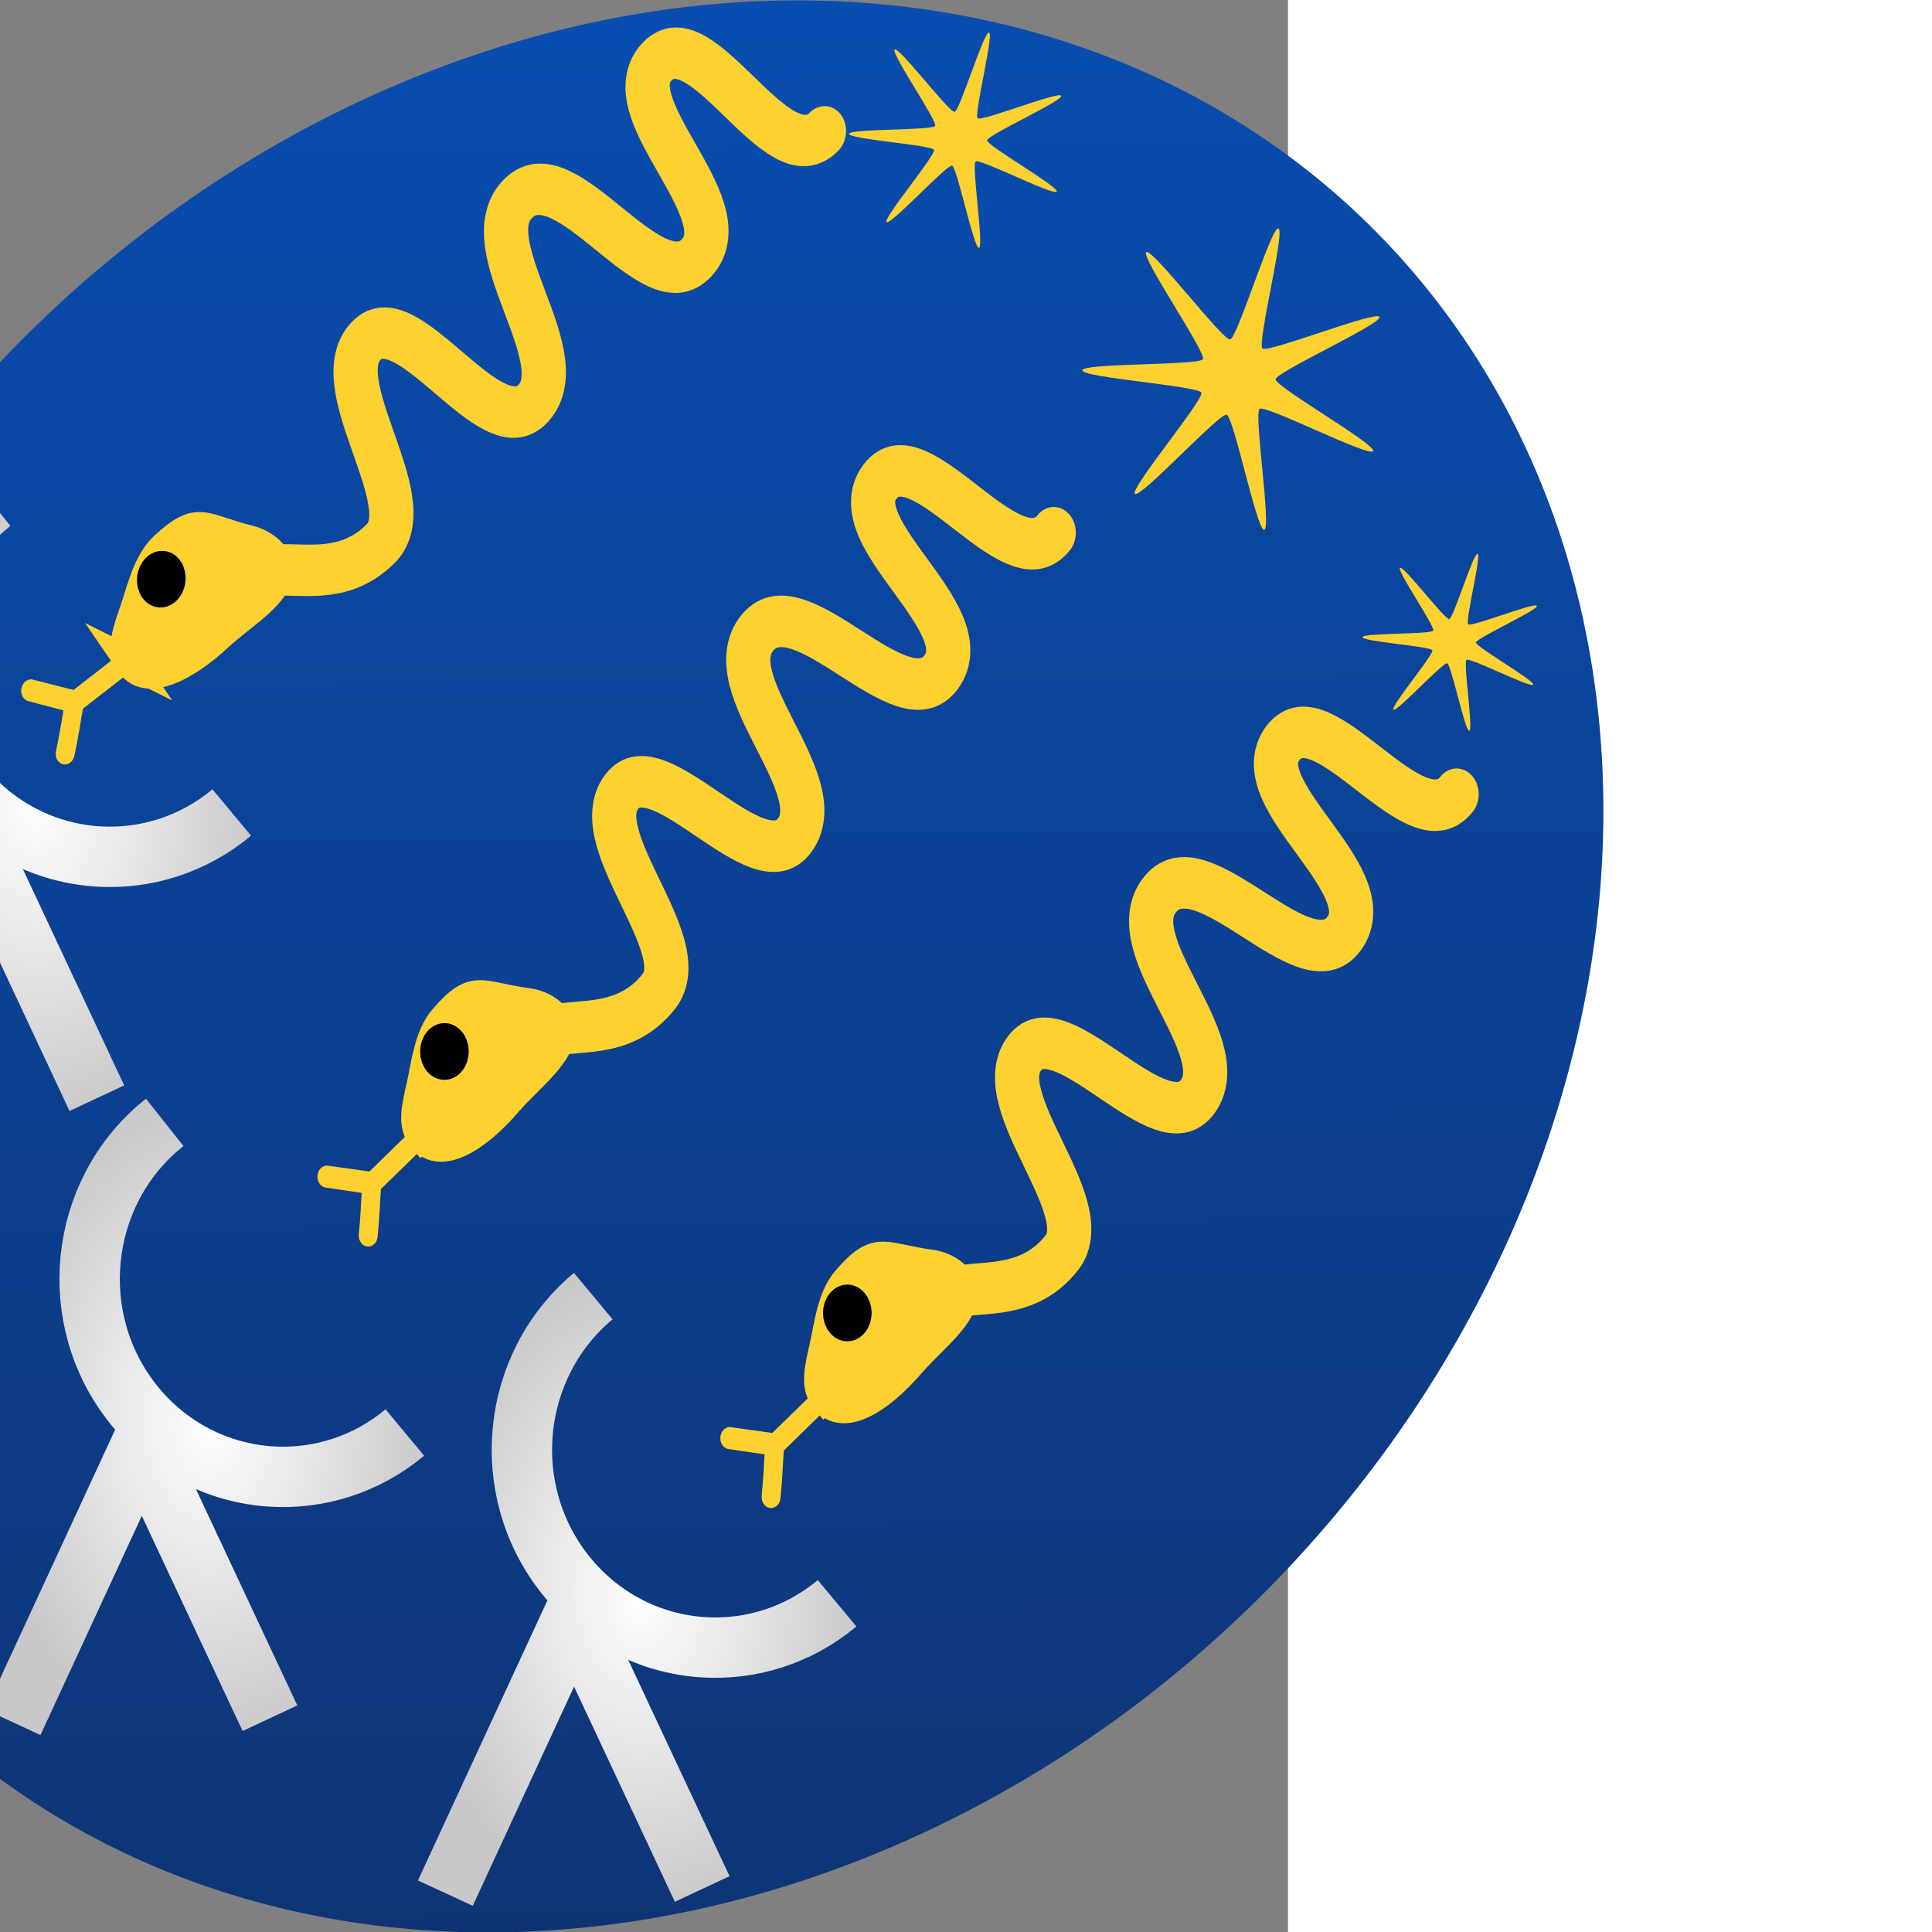 <?xml version="1.0" encoding="UTF-8" standalone="no"?>
<!-- Created with Inkscape (http://www.inkscape.org/) -->

<svg
   xmlns:dc="http://purl.org/dc/elements/1.1/"
   xmlns:cc="http://creativecommons.org/ns#"
   xmlns:rdf="http://www.w3.org/1999/02/22-rdf-syntax-ns#"
   xmlns:svg="http://www.w3.org/2000/svg"
   xmlns="http://www.w3.org/2000/svg"
   xmlns:xlink="http://www.w3.org/1999/xlink"
   xmlns:sodipodi="http://sodipodi.sourceforge.net/DTD/sodipodi-0.dtd"
   xmlns:inkscape="http://www.inkscape.org/namespaces/inkscape"
   width="32"
   height="32"
   preserveAspectRatio="x400Y600 meet"
   viewBox="0 0 400 600"
   id="svg2"
   version="1.1"
   inkscape:version="0.48.2 r9819"
   sodipodi:docname="radiosnakes_nostruts.svg">
  <rect x="0" y="0" width="400" height="600" fill="#808080" stroke="none"/>
  <defs
     id="defs4">
    <linearGradient
       id="linearGradient3826">
      <stop
         style="stop-color:#ffffff;stop-opacity:1;"
         offset="0"
         id="stop3828" />
      <stop
         style="stop-color:#c8c8c8;stop-opacity:1;"
         offset="1"
         id="stop3830" />
    </linearGradient>
    <linearGradient
       id="linearGradient3793">
      <stop
         style="stop-color:#0850b7;stop-opacity:1;"
         offset="0"
         id="stop3795" />
      <stop
         style="stop-color:#0f3270;stop-opacity:1;"
         offset="1"
         id="stop3797" />
    </linearGradient>
    <linearGradient
       inkscape:collect="always"
       xlink:href="#linearGradient3767"
       id="linearGradient3798"
       x1="195.551"
       y1="163.121"
       x2="83.652"
       y2="298.258"
       gradientUnits="userSpaceOnUse"
       spreadMethod="repeat" />
    <linearGradient
       id="linearGradient3767">
      <stop
         id="stop3800"
         offset="0"
         style="stop-color:#ffa900;stop-opacity:1;" />
      <stop
         id="stop3775"
         offset="1"
         style="stop-color:#fd0000;stop-opacity:1;" />
    </linearGradient>
    <linearGradient
       y2="298.258"
       x2="83.652"
       y1="163.121"
       x1="195.551"
       spreadMethod="repeat"
       gradientUnits="userSpaceOnUse"
       id="linearGradient3617"
       xlink:href="#linearGradient3793"
       inkscape:collect="always" />
    <radialGradient
       inkscape:collect="always"
       xlink:href="#linearGradient3826"
       id="radialGradient3834"
       cx="11.142"
       cy="249.174"
       fx="11.142"
       fy="249.174"
       r="70.208"
       gradientTransform="matrix(1,0,0,1.461,0,-114.762)"
       gradientUnits="userSpaceOnUse" />
    <radialGradient
       inkscape:collect="always"
       xlink:href="#linearGradient3826"
       id="radialGradient3842"
       cx="64.9"
       cy="441.73"
       fx="64.9"
       fy="441.73"
       r="70.208"
       gradientTransform="matrix(1,0,0,1.461,0,-203.448)"
       gradientUnits="userSpaceOnUse" />
    <radialGradient
       inkscape:collect="always"
       xlink:href="#linearGradient3826"
       id="radialGradient3850"
       cx="199.139"
       cy="494.763"
       fx="199.139"
       fy="494.763"
       r="70.208"
       gradientTransform="matrix(1,0,0,1.461,0,-227.874)"
       gradientUnits="userSpaceOnUse" />
  </defs>
  <sodipodi:namedview
     id="base"
     pagecolor="#ffffff"
     bordercolor="#666666"
     borderopacity="1.0"
     inkscape:pageopacity="0.0"
     inkscape:pageshadow="2"
     inkscape:zoom="32"
     inkscape:cx="11.623068"
     inkscape:cy="17.549079"
     inkscape:document-units="px"
     inkscape:current-layer="layer1"
     showgrid="false"
     inkscape:window-width="1794"
     inkscape:window-height="1141"
     inkscape:window-x="1541"
     inkscape:window-y="38"
     inkscape:window-maximized="0"
     inkscape:snap-nodes="true"
     inkscape:object-paths="false" />
  <g
     inkscape:label="Layer 1"
     inkscape:groupmode="layer"
     id="layer1">
    <path
       sodipodi:type="arc"
       style="fill:url(#linearGradient3617);fill-opacity:1.0;fill-rule:nonzero;stroke:none"
       id="path3837"
       sodipodi:cx="140.91628"
       sodipodi:cy="233.12846"
       sodipodi:rx="80.322945"
       sodipodi:ry="68.372307"
       d="m 221.239,233.128 a 80.323,68.372 0 1 1 -160.646,0 80.323,68.372 0 1 1 160.646,0 z"
       transform="matrix(3.026,-2.627,2.529,3.119,-816.331,-56.812)"
       mask="none"
       clip-path="none" />
    <path
       id="path4527"
       style="fill:none;stroke:url(#radialGradient3834);stroke-width:18.75;stroke-linecap:butt;stroke-linejoin:miter;stroke-miterlimit:4;stroke-opacity:1;stroke-dasharray:none"
       d="m -49.691,342.343 39.914,-86.357 39.857,85.064 m 41.896,-88.718 c -12.179,10.135 -27.065,14.577 -41.584,13.65 -16.153,-1.031 -31.852,-8.707 -42.865,-22.58 -20.912,-26.343 -17.007,-65.055 8.721,-86.466 0.379,-0.316 0.762,-0.626 1.149,-0.933"
       inkscape:connector-curvature="0"
       sodipodi:nodetypes="ccccsscc" />
    <path
       id="path4527-6"
       style="fill:none;stroke:url(#radialGradient3842);stroke-width:18.75;stroke-linecap:butt;stroke-linejoin:miter;stroke-miterlimit:4;stroke-opacity:1;stroke-dasharray:none"
       d="M 4.066,534.899 43.98,448.542 83.837,533.606 M 125.733,444.888 C 113.554,455.024 98.668,459.465 84.148,458.539 67.995,457.508 52.296,449.832 41.283,435.959 20.372,409.616 24.276,370.904 50.004,349.493 c 0.379,-0.316 0.762,-0.626 1.149,-0.933"
       inkscape:connector-curvature="0"
       sodipodi:nodetypes="ccccsscc" />
    <path
       id="path4527-0"
       style="fill:none;stroke:url(#radialGradient3850);stroke-width:18.75;stroke-linecap:butt;stroke-linejoin:miter;stroke-miterlimit:4;stroke-opacity:1;stroke-dasharray:none"
       d="m 138.306,587.932 39.914,-86.357 39.857,85.064 m 41.896,-88.718 c -12.179,10.135 -27.065,14.577 -41.584,13.65 -16.153,-1.031 -31.852,-8.707 -42.865,-22.58 -20.912,-26.343 -17.007,-65.055 8.721,-86.466"
       inkscape:connector-curvature="0"
       sodipodi:nodetypes="ccccssc" />
    <path
       sodipodi:type="star"
       style="fill:#fdd130;fill-opacity:1;stroke:none"
       id="path3852"
       sodipodi:sides="7"
       sodipodi:cx="13.302446"
       sodipodi:cy="10.256466"
       sodipodi:r1="0.6409108"
       sodipodi:r2="2.5636432"
       sodipodi:arg1="0.94453489"
       sodipodi:arg2="1.3933338"
       inkscape:flatsided="false"
       inkscape:rounded="0.061295431"
       inkscape:randomized="0"
       d="m 13.678,10.776 c -0.1,0.072 0.198,1.982 0.077,2.004 -0.121,0.022 -0.506,-1.873 -0.624,-1.906 -0.118,-0.033 -1.427,1.391 -1.519,1.31 -0.092,-0.081 1.149,-1.563 1.101,-1.676 -0.048,-0.113 -1.977,-0.248 -1.971,-0.371 0.006,-0.123 1.939,-0.076 1.997,-0.185 0.058,-0.108 -1.038,-1.7 -0.939,-1.772 0.1,-0.072 1.268,1.468 1.389,1.446 0.121,-0.022 0.682,-1.872 0.8,-1.839 0.118,0.033 -0.357,1.907 -0.264,1.988 0.092,0.081 1.889,-0.634 1.937,-0.521 0.048,0.113 -1.713,0.91 -1.719,1.033 -0.006,0.123 1.673,1.081 1.615,1.189 -0.058,0.108 -1.78,-0.772 -1.879,-0.7 z"
       transform="matrix(13.392,0,0,13.392,119.816,-94.18)"
       inkscape:transform-center-x="0.1538289"
       inkscape:transform-center-y="-0.08570485" />
    <path
       sodipodi:type="star"
       style="fill:#fdd130;fill-opacity:1;stroke:none"
       id="path3852-1"
       sodipodi:sides="7"
       sodipodi:cx="13.302446"
       sodipodi:cy="10.256466"
       sodipodi:r1="0.6409108"
       sodipodi:r2="2.5636432"
       sodipodi:arg1="0.94453489"
       sodipodi:arg2="1.3933338"
       inkscape:flatsided="false"
       inkscape:rounded="0.061295431"
       inkscape:randomized="0"
       d="m 13.678,10.776 c -0.1,0.072 0.198,1.982 0.077,2.004 -0.121,0.022 -0.506,-1.873 -0.624,-1.906 -0.118,-0.033 -1.427,1.391 -1.519,1.31 -0.092,-0.081 1.149,-1.563 1.101,-1.676 -0.048,-0.113 -1.977,-0.248 -1.971,-0.371 0.006,-0.123 1.939,-0.076 1.997,-0.185 0.058,-0.108 -1.038,-1.7 -0.939,-1.772 0.1,-0.072 1.268,1.468 1.389,1.446 0.121,-0.022 0.682,-1.872 0.8,-1.839 0.118,0.033 -0.357,1.907 -0.264,1.988 0.092,0.081 1.889,-0.634 1.937,-0.521 0.048,0.113 -1.713,0.91 -1.719,1.033 -0.006,0.123 1.673,1.081 1.615,1.189 -0.058,0.108 -1.78,-0.772 -1.879,-0.7 z"
       transform="matrix(11.006,0,0,11.006,304.908,86.312)"
       inkscape:transform-center-x="2.3704054"
       inkscape:transform-center-y="-1.3206555" />
    <path
       sodipodi:type="star"
       style="fill:#fdd130;fill-opacity:1;stroke:none"
       id="path3852-1-4"
       sodipodi:sides="7"
       sodipodi:cx="13.302446"
       sodipodi:cy="10.256466"
       sodipodi:r1="0.6409108"
       sodipodi:r2="2.5636432"
       sodipodi:arg1="0.94453489"
       sodipodi:arg2="1.3933338"
       inkscape:flatsided="false"
       inkscape:rounded="0.061295431"
       inkscape:randomized="0"
       d="m 13.678,10.776 c -0.1,0.072 0.198,1.982 0.077,2.004 -0.121,0.022 -0.506,-1.873 -0.624,-1.906 -0.118,-0.033 -1.427,1.391 -1.519,1.31 -0.092,-0.081 1.149,-1.563 1.101,-1.676 -0.048,-0.113 -1.977,-0.248 -1.971,-0.371 0.006,-0.123 1.939,-0.076 1.997,-0.185 0.058,-0.108 -1.038,-1.7 -0.939,-1.772 0.1,-0.072 1.268,1.468 1.389,1.446 0.121,-0.022 0.682,-1.872 0.8,-1.839 0.118,0.033 -0.357,1.907 -0.264,1.988 0.092,0.081 1.889,-0.634 1.937,-0.521 0.048,0.113 -1.713,0.91 -1.719,1.033 -0.006,0.123 1.673,1.081 1.615,1.189 -0.058,0.108 -1.78,-0.772 -1.879,-0.7 z"
       transform="matrix(18.75,0,0,18.75,134.727,-75.077)"
       inkscape:transform-center-x="75.716709"
       inkscape:transform-center-y="-42.185064" />
    <g
       transform="matrix(18.75,0,0,18.75,-337.677,-215.509)"
       id="g5257"
       style="fill:none;stroke:#000000;stroke-opacity:1" />
    <g
       id="g7121"
       transform="matrix(-0.31,0.362,0.31,0.361,207.61,47.543)">
      <path
         style="fill:none;stroke:#fdd130;stroke-width:1.669;stroke-linecap:round;stroke-linejoin:miter;stroke-miterlimit:4;stroke-opacity:1;stroke-dasharray:none"
         d="m 16.43,30.496 c 2.305,0.096 1.232,-5.94 3.455,-5.818 2.223,0.121 0.461,5.8 2.727,6 2.266,0.2 1.706,-5.852 4,-5.818 2.294,0.034 1.478,5.429 3.636,5.636 2.158,0.208 1.58,-5.756 3.645,-5.624 2.064,0.132 1.551,5.483 3.576,5.568 2.026,0.085 3.025,-1.648 4,-2.089 0.975,-0.441 3,-0.359 3,-0.359"
         id="path4742"
         inkscape:connector-curvature="0"
         sodipodi:nodetypes="czzzzzzzc"
         transform="matrix(18.75,0,0,18.75,-337.677,-215.509)" />
      <g
         style="fill:none;stroke:#000000;stroke-opacity:1"
         id="g6452"
         transform="matrix(18.75,0,0,18.75,-337.677,-215.509)">
        <g
           style="fill:none;stroke:#000000;stroke-opacity:1"
           id="g6448">
          <path
             style="fill:#fdd130;fill-opacity:1;stroke:#fdd130;stroke-opacity:1"
             d="m 47.154,27.421 c -5e-6,1.009 -1.415,1.528 -3.235,1.528 -0.831,0 -2.13,0.249 -2.709,-0.033 -0.69,-0.335 -0.329,-1.246 0.013,-1.675 1.138,-1.429 0.996,-1.947 2.696,-1.947 0.796,0 1.515,0.574 2.072,0.899 0.716,0.418 1.163,0.661 1.163,1.228 z"
             id="path4744"
             inkscape:connector-curvature="0"
             sodipodi:nodetypes="sssssss" />
          <path
             sodipodi:nodetypes="cccccc"
             inkscape:connector-curvature="0"
             id="path5263"
             d="m 46.223,27.461 3.294,-0.297 0.834,-1.074 M 50.571,25.804 49.516,27.149 c 0.51,0.431 0.778,0.695 1.302,1.109"
             style="fill:#ffffff;fill-opacity:0;stroke:#fdd130;stroke-width:0.715;stroke-linecap:round;stroke-linejoin:miter;stroke-miterlimit:4;stroke-opacity:1;stroke-dasharray:none;marker-start:none;marker-end:none" />
        </g>
        <path
           sodipodi:type="arc"
           style="fill:#000000;fill-opacity:1;stroke:#000000;stroke-opacity:1"
           id="path5261"
           sodipodi:cx="44.337929"
           sodipodi:cy="19.662073"
           sodipodi:rx="0.41941282"
           sodipodi:ry="0.41941282"
           d="m 44.757,19.662 c 0,0.232 -0.188,0.419 -0.419,0.419 -0.232,0 -0.419,-0.188 -0.419,-0.419 0,-0.232 0.188,-0.419 0.419,-0.419 0.232,0 0.419,0.188 0.419,0.419 z"
           transform="translate(0.23,6.419)" />
      </g>
    </g>
    <g
       id="g7121-6"
       transform="matrix(-0.31,0.362,0.31,0.361,332.727,128.751)">
      <path
         style="fill:none;stroke:#fdd130;stroke-width:1.669;stroke-linecap:round;stroke-linejoin:miter;stroke-miterlimit:4;stroke-opacity:1;stroke-dasharray:none"
         d="m 16.43,30.496 c 2.305,0.096 1.232,-5.94 3.455,-5.818 2.223,0.121 0.461,5.8 2.727,6 2.266,0.2 1.706,-5.852 4,-5.818 2.294,0.034 1.478,5.429 3.636,5.636 2.158,0.208 1.58,-5.756 3.645,-5.624 2.064,0.132 1.551,5.483 3.576,5.568 2.026,0.085 3.025,-1.648 4,-2.089 0.975,-0.441 3,-0.359 3,-0.359"
         id="path4742-8"
         inkscape:connector-curvature="0"
         sodipodi:nodetypes="czzzzzzzc"
         transform="matrix(18.75,0,0,18.75,-337.677,-215.509)" />
      <g
         style="fill:none;stroke:#000000;stroke-opacity:1"
         id="g6452-2"
         transform="matrix(18.75,0,0,18.75,-337.677,-215.509)">
        <g
           style="fill:none;stroke:#000000;stroke-opacity:1"
           id="g6448-7">
          <path
             style="fill:#fdd130;fill-opacity:1;stroke:#fdd130;stroke-opacity:1"
             d="m 47.154,27.421 c -5e-6,1.009 -1.415,1.528 -3.235,1.528 -0.831,0 -2.13,0.249 -2.709,-0.033 -0.69,-0.335 -0.329,-1.246 0.013,-1.675 1.138,-1.429 0.996,-1.947 2.696,-1.947 0.796,0 1.515,0.574 2.072,0.899 0.716,0.418 1.163,0.661 1.163,1.228 z"
             id="path4744-4"
             inkscape:connector-curvature="0"
             sodipodi:nodetypes="sssssss" />
          <path
             sodipodi:nodetypes="cccccc"
             inkscape:connector-curvature="0"
             id="path5263-3"
             d="m 46.223,27.461 3.294,-0.297 0.834,-1.074 M 50.571,25.804 49.516,27.149 c 0.51,0.431 0.778,0.695 1.302,1.109"
             style="fill:#ffffff;fill-opacity:0;stroke:#fdd130;stroke-width:0.715;stroke-linecap:round;stroke-linejoin:miter;stroke-miterlimit:4;stroke-opacity:1;stroke-dasharray:none;marker-start:none;marker-end:none" />
        </g>
        <path
           sodipodi:type="arc"
           style="fill:#000000;fill-opacity:1;stroke:#000000;stroke-opacity:1"
           id="path5261-9"
           sodipodi:cx="44.337929"
           sodipodi:cy="19.662073"
           sodipodi:rx="0.41941282"
           sodipodi:ry="0.41941282"
           d="m 44.757,19.662 c 0,0.232 -0.188,0.419 -0.419,0.419 -0.232,0 -0.419,-0.188 -0.419,-0.419 0,-0.232 0.188,-0.419 0.419,-0.419 0.232,0 0.419,0.188 0.419,0.419 z"
           transform="translate(0.23,6.419)" />
      </g>
    </g>
    <g
       id="g7121-6-6"
       transform="matrix(-0.348,0.325,0.268,0.393,150.083,-89.463)">
      <path
         style="fill:none;stroke:#fdd130;stroke-width:1.669;stroke-linecap:round;stroke-linejoin:miter;stroke-miterlimit:4;stroke-opacity:1;stroke-dasharray:none"
         d="m 16.43,30.496 c 2.305,0.096 1.232,-5.94 3.455,-5.818 2.223,0.121 0.461,5.8 2.727,6 2.266,0.2 1.706,-5.852 4,-5.818 2.294,0.034 1.478,5.429 3.636,5.636 2.158,0.208 1.58,-5.756 3.645,-5.624 2.064,0.132 1.551,5.483 3.576,5.568 2.026,0.085 3.025,-1.648 4,-2.089 0.975,-0.441 3,-0.359 3,-0.359"
         id="path4742-8-7"
         inkscape:connector-curvature="0"
         sodipodi:nodetypes="czzzzzzzc"
         transform="matrix(18.75,0,0,18.75,-337.677,-215.509)" />
      <g
         style="fill:none;stroke:#000000;stroke-opacity:1"
         id="g6452-2-1"
         transform="matrix(18.75,0,0,18.75,-337.677,-215.509)">
        <g
           style="fill:none;stroke:#000000;stroke-opacity:1"
           id="g6448-7-9">
          <path
             style="fill:#fdd130;fill-opacity:1;stroke:#fdd130;stroke-opacity:1"
             d="m 47.154,27.421 c -5e-6,1.009 -1.415,1.528 -3.235,1.528 -0.831,0 -2.13,0.249 -2.709,-0.033 -0.69,-0.335 -0.329,-1.246 0.013,-1.675 1.138,-1.429 0.996,-1.947 2.696,-1.947 0.796,0 1.515,0.574 2.072,0.899 0.716,0.418 1.163,0.661 1.163,1.228 z"
             id="path4744-4-1"
             inkscape:connector-curvature="0"
             sodipodi:nodetypes="sssssss" />
          <path
             sodipodi:nodetypes="cccccc"
             inkscape:connector-curvature="0"
             id="path5263-3-9"
             d="m 46.223,27.461 3.294,-0.297 0.834,-1.074 M 50.571,25.804 49.516,27.149 c 0.51,0.431 0.778,0.695 1.302,1.109"
             style="fill:#ffffff;fill-opacity:0;stroke:#fdd130;stroke-width:0.715;stroke-linecap:round;stroke-linejoin:miter;stroke-miterlimit:4;stroke-opacity:1;stroke-dasharray:none;marker-start:none;marker-end:none" />
        </g>
        <path
           sodipodi:type="arc"
           style="fill:#000000;fill-opacity:1;stroke:#000000;stroke-opacity:1"
           id="path5261-9-0"
           sodipodi:cx="44.337929"
           sodipodi:cy="19.662073"
           sodipodi:rx="0.41941282"
           sodipodi:ry="0.41941282"
           d="m 44.757,19.662 c 0,0.232 -0.188,0.419 -0.419,0.419 -0.232,0 -0.419,-0.188 -0.419,-0.419 0,-0.232 0.188,-0.419 0.419,-0.419 0.232,0 0.419,0.188 0.419,0.419 z"
           transform="translate(0.23,6.419)" />
      </g>
    </g>
  </g>
</svg>
